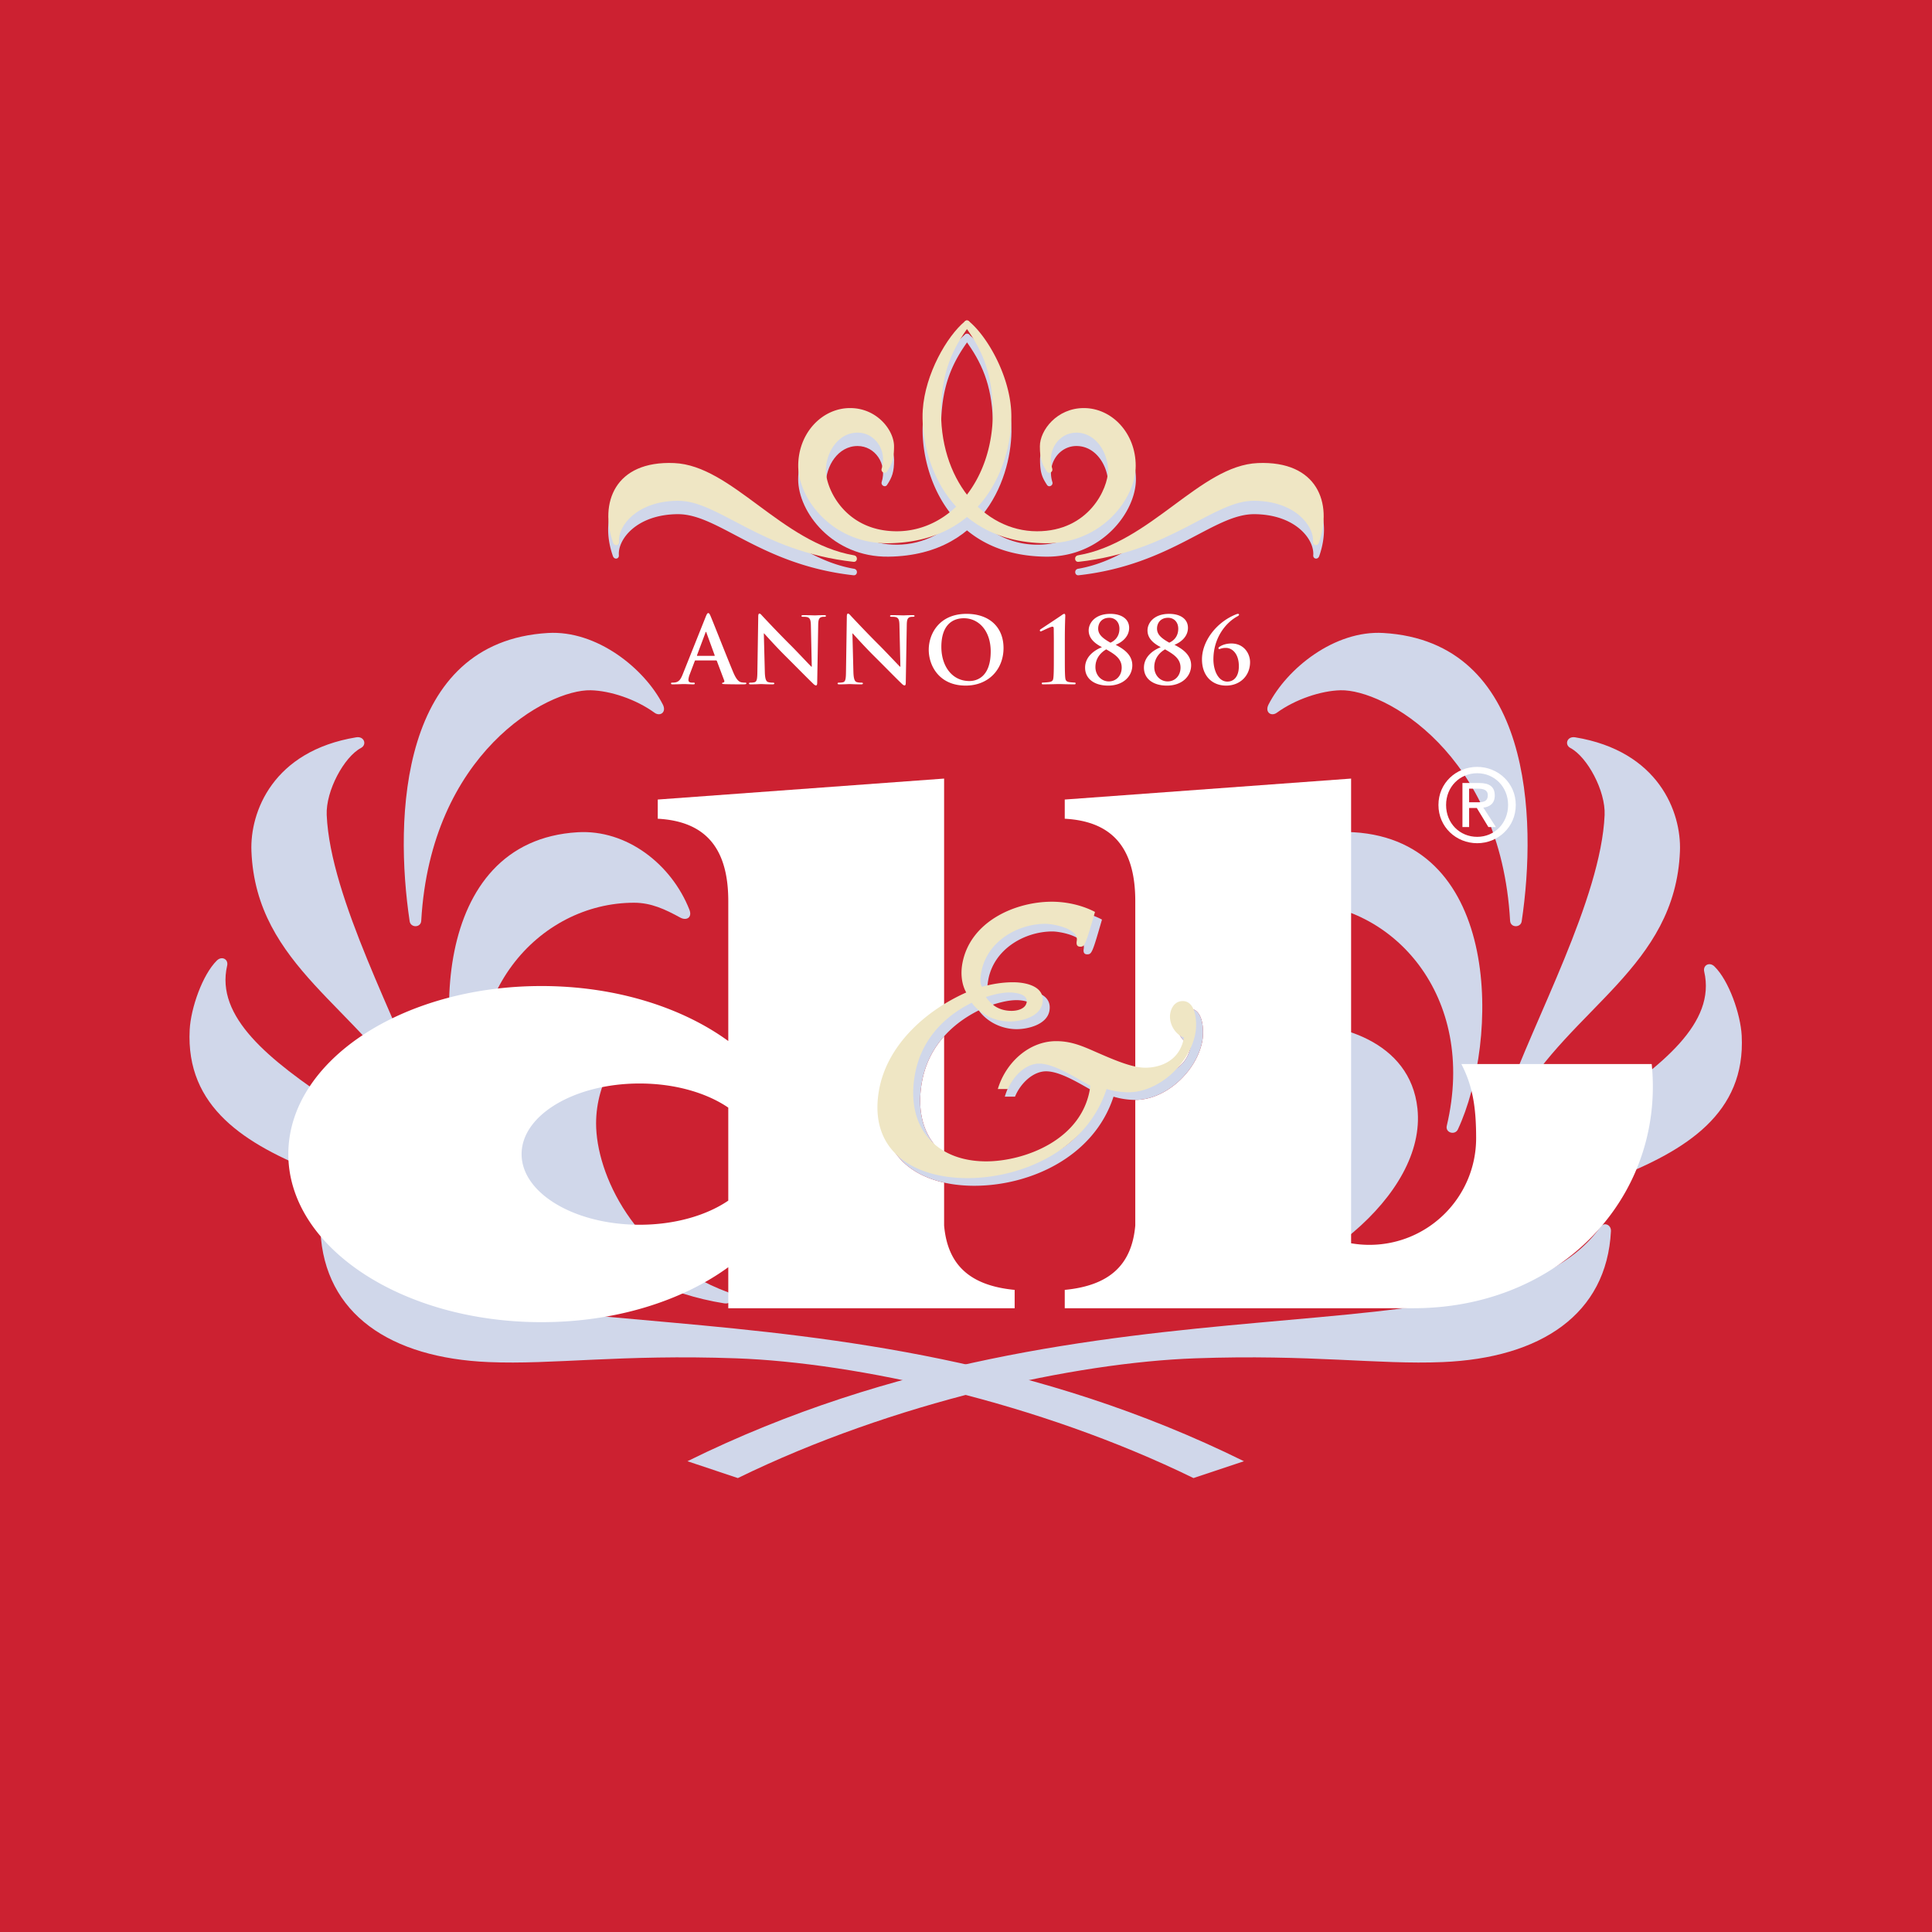 <svg xmlns="http://www.w3.org/2000/svg" width="2500" height="2500" viewBox="0 0 192.756 192.756"><g fill-rule="evenodd" clip-rule="evenodd"><path fill="#cc2131" d="M0 0h192.756v192.756H0V0z"/><path d="M167.832 68.466c-7.91-7.094-18.252-12.834-30.248-16.873.023-2.419-.666-4.699-2.055-6.575-1.281-1.728-4.316-4.586-10.271-4.335-2.604.109-4.934 1.064-6.967 2.233a11.235 11.235 0 0 0-2.781-4.629c-1.998-2-4.619-3.097-7.375-3.097-.971 0-1.926.146-2.844.415-1.393-3.815-4.096-8.153-7.801-9.685-.691-.199-1.577-.232-2.17.014-3.473 1.438-6.229 5.771-7.658 9.673a10.045 10.045 0 0 0-2.846-.417c-2.759 0-5.377 1.098-7.375 3.097a11.247 11.247 0 0 0-2.818 4.725c-2.099-1.234-4.463-2.216-7.125-2.329-5.955-.251-8.991 2.607-10.271 4.335-1.39 1.876-2.078 4.156-2.055 6.575-11.998 4.038-22.343 9.778-30.255 16.877-10.404 9.335-15.903 20.367-15.903 31.903 0 10.998 5.037 21.602 14.562 30.664 16.206 15.418 43.42 24.621 72.804 24.621 48.171 0 87.363-24.799 87.363-55.285-.001-11.538-5.503-22.571-15.911-31.907z" fill="#fff" fill-opacity="0"/><path d="M134.615 53.484c.51-2.542.068-4.967-1.309-6.824-1.162-1.571-3.486-3.406-7.932-3.219-3.518.148-6.533 2.257-9.436 4.396.08-.456.133-.911.133-1.359 0-2.4-.893-4.614-2.516-6.236-1.477-1.479-3.404-2.293-5.422-2.293a7.231 7.231 0 0 0-4.623 1.643c-.594-3.962-3.621-9.657-7.132-11.108-3.281 1.359-6.347 7.146-6.941 11.108a7.239 7.239 0 0 0-4.622-1.643c-2.022 0-3.947.814-5.423 2.293-1.623 1.622-2.516 3.836-2.516 6.236 0 .502.064 1.011.162 1.523-2.971-2.193-6.05-4.407-9.659-4.56-4.445-.187-6.77 1.647-7.934 3.219-1.375 1.856-1.815 4.282-1.305 6.824-25.73 8.929-43.255 26.575-43.255 46.896 0 29.324 36.485 53.1 81.493 53.1 45.001 0 81.488-23.775 81.488-53.1.001-20.32-17.52-37.966-43.251-46.896z" fill="#cc2131"/><path d="M66.131 70.291c.394.77-.271 1.224-.827.821-1.85-1.348-4.406-2.197-6.362-2.244-4.323-.105-15.965 6.273-16.915 22.998-.04.719-1.057.709-1.154.056-1.546-10.301-1.021-27.893 13.796-28.769 4.884-.287 9.625 3.544 11.462 7.138z" fill="#d0d7ea"/><path d="M68.78 90.755c.318.803-.305 1.123-.909.793-1.52-.832-2.91-1.482-4.606-1.482-9.47 0-18 9.252-14.918 22.256.167.703-.824.963-1.106.361-4.119-8.803-4.422-28.774 10.399-29.65 4.88-.286 9.344 3.179 11.14 7.722z" fill="#d0d7ea"/><path d="M63.759 102.141c.706.045.868.84.253 1.15-2.063 1.035-4.54 4.525-4.54 8.799 0 4.994 3.756 13.344 13.144 16.834.678.254.502 1.246-.36 1.111-10.949-1.721-22.612-10.742-21.685-19.439.719-6.746 7.957-8.764 13.188-8.455zM53.077 125.312c.506.654-.253 1.334-.837.814-9.603-8.623-34.135-7.898-33.314-23.406.116-2.146 1.275-5.477 2.713-6.891.499-.489 1.172-.121 1.024.512-2.366 10.225 21.2 17.052 30.414 28.971zM42.376 109.521c.294.842-.691 1.141-1.062.484-5.32-9.443-15.772-13.533-16.229-25.083-.156-3.913 2.14-9.994 10.458-11.361.795-.13 1.098.734.462 1.07-1.67.886-3.513 4.271-3.409 6.688.362 8.333 7.127 20.574 9.78 28.202z" fill="#d0d7ea"/><path d="M124.109 145.787c-41.22-20.354-80.62-8.744-91.098-23.381-.366-.51-1.077-.217-1.043.428.422 8.293 7.009 12.652 16.785 13.061 6.444.273 13.173-.787 24.7-.375 11.913.424 30.095 4.359 45.621 11.947l5.035-1.68zM126.562 70.291c-.396.77.27 1.224.824.821 1.854-1.348 4.41-2.197 6.363-2.244 4.322-.105 15.965 6.273 16.914 22.998.041.719 1.059.709 1.156.056 1.543-10.301 1.021-27.893-13.799-28.769-4.879-.287-9.622 3.544-11.458 7.138z" fill="#d0d7ea"/><path d="M123.914 90.755c-.32.803.305 1.123.906.793 1.52-.832 2.91-1.482 4.607-1.482 9.471 0 17.998 9.252 14.918 22.256-.164.703.826.963 1.107.361 4.117-8.803 4.42-28.774-10.398-29.65-4.882-.286-9.345 3.179-11.14 7.722z" fill="#d0d7ea"/><path d="M128.234 102.141c-.707.045-.871.84-.258 1.15 2.062 1.035 4.539 4.525 4.539 8.799 0 4.994-3.754 13.344-13.141 16.834-.676.254-.502 1.246.359 1.111 10.949-1.721 22.611-10.742 21.686-19.439-.718-6.746-7.954-8.764-13.185-8.455zM139.615 125.904c-.51.654.254 1.332.84.811 9.6-8.619 34.135-7.895 33.314-23.402-.117-2.146-1.275-5.475-2.717-6.889-.496-.492-1.168-.123-1.023.51 2.366 10.222-21.201 17.046-30.414 28.97zM150.318 109.521c-.295.842.689 1.141 1.059.484 5.324-9.443 15.775-13.533 16.232-25.083.152-3.913-2.143-9.994-10.457-11.361-.801-.13-1.098.734-.467 1.07 1.674.886 3.514 4.271 3.408 6.688-.357 8.333-7.12 20.574-9.775 28.202z" fill="#d0d7ea"/><path d="M68.585 145.787c41.219-20.354 80.618-8.744 91.096-23.381.365-.51 1.076-.217 1.043.428-.422 8.293-7.008 12.652-16.787 13.061-6.445.273-13.172-.787-24.699-.375-11.912.424-30.092 4.359-45.621 11.947l-5.032-1.68z" fill="#d0d7ea"/><path d="M164.791 106.158h-18.992c1.145 2.207 1.475 4.363 1.475 7.389 0 5.885-4.771 10.652-10.652 10.652-.625 0-1.229-.055-1.822-.156V77.679l-28.57 2.091v1.915c4.822.261 7.037 2.995 7.037 8.22v32.361c-.346 3.936-2.572 5.998-7.037 6.426v1.83h34.779c13.857 0 23.896-9.898 23.896-22.105a22.433 22.433 0 0 0-.114-2.259zM94.194 122.266V77.679L65.625 79.77v1.915c4.822.261 7.036 2.995 7.036 8.22v13.958c-4.617-3.363-11.248-5.486-18.642-5.486-13.946 0-25.253 7.508-25.253 16.77 0 9.26 11.307 16.766 25.253 16.766 7.394 0 14.024-2.119 18.642-5.484v4.094h28.572v-1.83c-4.469-.429-6.696-2.492-7.039-6.427zm-30.381-.073c-6.503 0-11.773-3.156-11.773-7.047 0-3.889 5.27-7.045 11.773-7.045 3.531 0 6.689.934 8.847 2.406v9.279c-2.158 1.472-5.316 2.407-8.847 2.407zM69.395 65.891c-.046 0-.064.021-.082.072l-.495 1.308a1.765 1.765 0 0 0-.135.558c0 .165.082.279.363.279h.139c.109 0 .135.02.135.077 0 .074-.054.092-.153.092-.291 0-.686-.028-.97-.028-.101 0-.602.028-1.077.028-.119 0-.172-.019-.172-.092 0-.057.036-.077.107-.077.085 0 .212-.008.285-.018.42-.055.593-.361.777-.819l2.292-5.735c.109-.267.164-.366.256-.366.082 0 .138.082.228.292.22.505 1.681 4.228 2.265 5.615.348.824.612.952.803.997.139.026.277.034.385.034.074 0 .12.01.12.077 0 .074-.082.092-.42.092-.33 0-.996 0-1.727-.019-.164-.01-.274-.01-.274-.074 0-.057.036-.077.128-.084.064-.018.128-.097.082-.21l-.729-1.935c-.018-.044-.046-.064-.092-.064h-2.039zm1.863-.457c.046 0 .056-.029.046-.054l-.822-2.255c-.01-.039-.018-.082-.045-.082-.028 0-.047.043-.054.082l-.842 2.247c-.008.033 0 .062.036.062h1.681zM76.307 67.033c.015.714.135.952.317 1.014.156.054.33.062.476.062.1 0 .156.02.156.077 0 .074-.084.092-.212.092-.594 0-.957-.028-1.131-.028-.082 0-.512.028-.985.028-.121 0-.203-.011-.203-.092 0-.057.057-.077.146-.077.121 0 .285-.008.413-.044.236-.071.274-.335.281-1.131l.085-5.405c0-.185.025-.312.118-.312.101 0 .181.117.338.284.109.115 1.497 1.604 2.83 2.927.623.623 1.853 1.938 2.01 2.086h.045l-.089-4.103c-.01-.558-.092-.729-.312-.824-.135-.051-.355-.051-.483-.051-.11 0-.146-.025-.146-.082 0-.074.101-.082.238-.082.474 0 .914.025 1.106.025.1 0 .445-.025.893-.025.12 0 .21.008.21.082 0 .057-.054.082-.164.082-.092 0-.164 0-.273.025-.256.075-.33.266-.338.778l-.1 5.761c0 .202-.039.284-.12.284-.1 0-.211-.098-.31-.2-.576-.55-1.746-1.746-2.695-2.688-.996-.985-2.009-2.126-2.173-2.301h-.028l.1 3.838zM85.144 67.033c.018.714.138.952.32 1.014.156.054.327.062.476.062.1 0 .154.02.154.077 0 .074-.082.092-.21.092-.593 0-.959-.028-1.131-.028-.084 0-.512.028-.988.028-.117 0-.199-.011-.199-.092 0-.057.054-.077.146-.077.117 0 .285-.008.41-.044.238-.071.276-.335.284-1.131l.082-5.405c0-.185.028-.312.118-.312.102 0 .184.117.34.284.11.115 1.497 1.604 2.831 2.927.619.623 1.856 1.938 2.01 2.086h.045l-.094-4.103c-.008-.558-.087-.729-.308-.824-.138-.051-.355-.051-.486-.051-.107 0-.144-.025-.144-.082 0-.074.1-.082.235-.082.475 0 .914.025 1.106.025.1 0 .448-.025.893-.025.121 0 .213.008.213.082 0 .057-.054.082-.167.082-.089 0-.161 0-.273.025-.256.075-.327.266-.337.778l-.1 5.761c0 .202-.036.284-.121.284-.097 0-.209-.098-.31-.2-.573-.55-1.742-1.746-2.692-2.688-.996-.985-2.009-2.126-2.176-2.301h-.025l.098 3.838zM92.661 64.822c0-1.562 1.031-3.578 3.77-3.578 2.275 0 3.691 1.326 3.691 3.414 0 2.09-1.461 3.744-3.783 3.744-2.619 0-3.678-1.963-3.678-3.58zm6.181.174c0-2.044-1.178-3.314-2.678-3.314-1.049 0-2.245.586-2.245 2.859 0 1.898 1.05 3.406 2.803 3.406.639-.001 2.12-.312 2.12-2.951zM105.143 64.046c0-.492-.01-.886-.01-1.195 0-.223 0-.327-.137-.327-.172 0-.859.353-1.059.435-.047.018-.092.038-.127.038-.027 0-.064-.045-.064-.102 0-.054.043-.097.092-.125.031-.021 1.777-1.172 2.109-1.408.07-.053.164-.117.236-.117.082 0 .1.099.1.189 0 .077-.045.978-.045 2.377v1.687c0 .878 0 1.654.035 2.056.027.292.074.432.369.494.133.027.529.054.602.054.033 0 .07.027.07.092 0 .066-.045.084-.143.084-.699 0-1.281-.028-1.527-.028-.211 0-.979.028-1.562.028-.1 0-.145-.019-.145-.084s.035-.092.074-.092c.1 0 .557-.026.729-.064.285-.061.34-.191.363-.483.039-.402.039-1.177.039-2.056v-1.453h.001zM108.26 66.613c0-1.014.793-1.689 1.682-2.045-.758-.394-1.324-.898-1.324-1.673 0-.712.609-1.65 2.162-1.65 1.113 0 1.875.511 1.875 1.394 0 .963-.842 1.5-1.344 1.692.646.346 1.66.911 1.66 2.045 0 1.077-.885 2.027-2.418 2.027-1.352-.001-2.293-.666-2.293-1.79zm2.365 1.372c.713 0 1.287-.54 1.287-1.382 0-.914-.73-1.344-1.543-1.817-.492.285-1.078.843-1.078 1.771 0 .814.594 1.428 1.334 1.428zm.055-6.349c-.795 0-1.115.565-1.115 1.077 0 .568.396.942 1.227 1.408.264-.121.893-.476.893-1.397-.001-.687-.456-1.088-1.005-1.088zM114.131 66.613c0-1.014.793-1.689 1.676-2.045-.758-.394-1.32-.898-1.32-1.673 0-.712.609-1.65 2.162-1.65 1.115 0 1.873.511 1.873 1.394 0 .963-.842 1.5-1.344 1.692.648.346 1.662.911 1.662 2.045 0 1.077-.887 2.027-2.418 2.027-1.354-.001-2.291-.666-2.291-1.79zm2.365 1.372c.711 0 1.285-.54 1.285-1.382 0-.914-.73-1.344-1.543-1.817-.494.285-1.076.843-1.076 1.771 0 .814.59 1.428 1.334 1.428zm.053-6.349c-.797 0-1.113.565-1.113 1.077 0 .568.389.942 1.223 1.408.264-.121.895-.476.895-1.397-.001-.687-.458-1.088-1.005-1.088zM119.922 65.782c0-1.782 1.408-3.691 3.389-4.484a.519.519 0 0 1 .201-.053c.055 0 .107.025.107.082 0 .082-.125.146-.227.202-1.07.599-2.33 2.081-2.33 4.261 0 1.07.469 2.214 1.391 2.214.627 0 1.148-.477 1.148-1.536 0-1.27-.682-1.828-1.287-1.828-.227 0-.346.028-.473.062-.074.02-.154.056-.203.056-.035 0-.072-.027-.072-.089 0-.064.047-.1.102-.138.273-.189.684-.33 1.186-.33 1.285 0 1.865 1.042 1.865 1.855 0 1.417-1.053 2.347-2.385 2.347-1.402-.001-2.412-.969-2.412-2.621z" fill="#fff"/><path d="M100.25 109.412c.795-2.654 3.129-4.773 5.818-4.773 1.719 0 2.949.652 4.389 1.264 2.047.896 3.426 1.389 4.529 1.389 1.059 0 3.375-.408 3.838-3.021-.814-.244-1.559-1.346-1.369-2.408.109-.607.502-1.221 1.236-1.221 1.346 0 1.453 2.162 1.271 3.182-.535 3.02-3.617 5.914-6.678 5.914a7.699 7.699 0 0 1-2.188-.324c-1.965 6.037-8.346 8.891-13.895 8.891-5.425 0-9.871-2.771-8.809-8.77.789-4.447 4.587-7.914 8.704-9.748-.435-.777-.581-1.799-.388-2.857.748-4.243 5.298-6.201 8.927-6.201 1.512 0 3.078.365 4.309 1.018-.951 3.304-1.02 3.468-1.475 3.468-.24 0-.424-.123-.344-.571.225-1.264-2.43-1.712-3.123-1.712-2.773 0-5.859 1.753-6.408 4.853-.096.531-.148 1.061.074 1.428 1.027-.283 2.078-.447 3.098-.447 1.305 0 3.234.408 2.934 2.082-.246 1.385-2.158 1.832-3.262 1.832-1.51 0-2.969-.73-3.789-1.875-3.037 1.514-5.107 3.957-5.675 7.182-.927 5.221 2.057 8.646 7.117 8.646 3.752 0 9.717-2.121 10.393-7.543-1.527-.82-3.605-2.205-5.115-2.205-1.348 0-2.592 1.264-3.102 2.529h-1.017v-.002zm1.379-7.793c.49 0 1.377-.164 1.498-.857.145-.816-1.092-.977-1.705-.977-.773 0-1.584.203-2.361.447.582.858 1.384 1.387 2.568 1.387z" fill="#cc2131"/><path d="M100.25 109.412c.795-2.654 3.129-4.773 5.818-4.773 1.719 0 2.949.652 4.389 1.264 2.047.896 3.426 1.389 4.529 1.389 1.059 0 3.375-.408 3.838-3.021-.814-.244-1.559-1.346-1.369-2.408.109-.607.502-1.221 1.236-1.221 1.346 0 1.453 2.162 1.271 3.182-.535 3.02-3.617 5.914-6.678 5.914a7.699 7.699 0 0 1-2.188-.324c-1.965 6.037-8.346 8.891-13.895 8.891-5.425 0-9.871-2.771-8.809-8.77.789-4.447 4.587-7.914 8.704-9.748-.435-.777-.581-1.799-.388-2.857.748-4.243 5.298-6.201 8.927-6.201 1.512 0 3.078.365 4.309 1.018-.951 3.304-1.02 3.468-1.475 3.468-.24 0-.424-.123-.344-.571.225-1.264-2.43-1.712-3.123-1.712-2.773 0-5.859 1.753-6.408 4.853-.096.531-.148 1.061.074 1.428 1.027-.283 2.078-.447 3.098-.447 1.305 0 3.234.408 2.934 2.082-.246 1.385-2.158 1.832-3.262 1.832-1.51 0-2.969-.73-3.789-1.875-3.037 1.514-5.107 3.957-5.675 7.182-.927 5.221 2.057 8.646 7.117 8.646 3.752 0 9.717-2.121 10.393-7.543-1.527-.82-3.605-2.205-5.115-2.205-1.348 0-2.592 1.264-3.102 2.529h-1.017v-.002zm1.379-7.793c.49 0 1.377-.164 1.498-.857.145-.816-1.092-.977-1.705-.977-.773 0-1.584.203-2.361.447.582.858 1.384 1.387 2.568 1.387zM107.568 56.745c-.436.074-.361.696.049.65 9.324-1.044 13.467-6.134 17.551-6.096 4.086.038 5.98 2.513 5.855 4.099-.027.372.457.482.598.077 1.379-3.921-.141-8.192-6.105-7.941-5.75.243-10.717 7.974-17.948 9.211zM85.2 56.745c.438.074.362.696-.051.65-9.321-1.044-13.461-6.134-17.549-6.096-4.085.038-5.979 2.513-5.855 4.099.028.372-.453.482-.597.077-1.376-3.921.141-8.192 6.104-7.941 5.753.243 10.718 7.974 17.948 9.211zM96.722 33.832c.189-.256-.082-.747-.453-.44-1.783 1.474-3.961 5.238-4.199 8.839-.285 4.3 2.09 13.18 12.25 13.308 5.58.07 9.01-4.44 9.01-7.726 0-3.284-2.393-5.771-5.184-5.771-2.684 0-4.381 2.221-4.381 3.818 0 1.244.193 1.764.695 2.521.197.299.639.039.537-.279-.576-1.837.674-3.603 2.4-3.603 1.967 0 3.166 2.011 3.166 3.788 0 1.775-1.904 6.057-7.086 6.057-5.367 0-9.851-5.246-9.571-12.504.134-3.458 1.096-5.693 2.816-8.008z" fill="#d0d7ea"/><path d="M96.239 33.832c-.184-.256.084-.747.456-.44 1.786 1.474 3.962 5.238 4.196 8.839.285 4.3-2.088 13.18-12.249 13.308-5.578.07-9.008-4.44-9.008-7.726 0-3.284 2.393-5.771 5.183-5.771 2.685 0 4.387 2.221 4.387 3.818 0 1.244-.202 1.764-.702 2.521-.196.299-.637.039-.538-.279.576-1.837-.672-3.603-2.4-3.603-1.966 0-3.167 2.011-3.167 3.788 0 1.775 1.904 6.057 7.087 6.057 5.366 0 9.849-5.246 9.572-12.504-.134-3.458-1.095-5.693-2.817-8.008z" fill="#d0d7ea"/><path d="M107.557 55.403c-.436.075-.363.696.051.65 9.312-1.041 13.451-6.129 17.537-6.091 4.08.039 5.977 2.514 5.852 4.098-.027.372.455.479.596.077 1.377-3.918-.141-8.19-6.102-7.937-5.747.244-10.71 7.97-17.934 9.203zM85.2 55.403c.438.075.362.696-.051.65-9.314-1.041-13.455-6.129-17.537-6.091-4.084.039-5.978 2.514-5.855 4.098.03.372-.453.479-.594.077-1.375-3.918.141-8.19 6.099-7.937 5.751.244 10.714 7.97 17.938 9.203zM96.714 32.505c.189-.253-.08-.744-.453-.439-1.781 1.475-3.959 5.235-4.197 8.834-.281 4.298 2.094 13.17 12.244 13.301 5.576.069 9.002-4.438 9.002-7.722 0-3.283-2.389-5.766-5.176-5.766-2.684 0-4.385 2.216-4.385 3.813 0 1.244.199 1.764.701 2.521.197.297.633.039.535-.279-.576-1.837.676-3.603 2.398-3.603 1.965 0 3.166 2.011 3.166 3.787 0 1.777-1.904 6.053-7.084 6.053-5.363 0-9.844-5.244-9.562-12.495.132-3.459 1.092-5.691 2.811-8.005z" fill="#efe6c4"/><path d="M96.234 32.505c-.19-.253.081-.744.452-.439 1.785 1.475 3.958 5.235 4.195 8.834.285 4.298-2.086 13.17-12.241 13.301-5.576.069-9.001-4.438-9.001-7.722 0-3.283 2.388-5.766 5.177-5.766 2.682 0 4.382 2.216 4.382 3.813 0 1.244-.197 1.764-.699 2.521-.197.297-.638.039-.536-.279.574-1.837-.675-3.603-2.4-3.603-1.966 0-3.164 2.011-3.164 3.787 0 1.777 1.901 6.053 7.079 6.053 5.365 0 9.845-5.244 9.567-12.495-.135-3.459-1.092-5.691-2.811-8.005zM99.553 108.65c.795-2.656 3.127-4.775 5.822-4.775 1.713 0 2.943.65 4.385 1.266 2.045.896 3.426 1.385 4.527 1.385 1.062 0 3.381-.408 3.838-3.018-.811-.246-1.553-1.346-1.367-2.406.109-.613.504-1.225 1.24-1.225 1.344 0 1.451 2.164 1.271 3.18-.537 3.023-3.621 5.918-6.68 5.918a7.796 7.796 0 0 1-2.186-.324c-1.965 6.037-8.346 8.889-13.894 8.889-5.429 0-9.872-2.773-8.81-8.77.786-4.447 4.583-7.916 8.701-9.75-.433-.773-.578-1.795-.392-2.854.753-4.244 5.3-6.202 8.933-6.202 1.506 0 3.072.369 4.307 1.02-.955 3.304-1.023 3.467-1.469 3.467-.248 0-.428-.123-.352-.573.227-1.264-2.428-1.709-3.121-1.709-2.775 0-5.861 1.753-6.408 4.852-.096.529-.148 1.062.072 1.432 1.032-.289 2.079-.453 3.1-.453 1.305 0 3.232.41 2.936 2.082-.244 1.387-2.162 1.834-3.264 1.834-1.506 0-2.971-.734-3.788-1.873-3.041 1.508-5.105 3.953-5.676 7.178-.924 5.221 2.058 8.648 7.118 8.648 3.75 0 9.717-2.121 10.393-7.547-1.527-.816-3.607-2.205-5.119-2.205-1.346 0-2.586 1.266-3.098 2.533h-1.019zm1.383-7.796c.486 0 1.375-.16 1.494-.855.145-.814-1.094-.979-1.699-.979-.779 0-1.59.203-2.367.449.579.855 1.382 1.385 2.572 1.385z" fill="#efe6c4"/><path d="M143.514 80.311c0-2.189 1.771-3.798 3.867-3.798 2.072 0 3.848 1.609 3.848 3.798 0 2.204-1.775 3.816-3.848 3.816-2.096-.001-3.867-1.613-3.867-3.816zm3.867 3.181c1.721 0 3.082-1.351 3.082-3.181 0-1.804-1.361-3.166-3.082-3.166-1.742 0-3.105 1.362-3.105 3.166-.001 1.83 1.363 3.181 3.105 3.181zm-.807-.978h-.666v-4.393h1.672c1.039 0 1.553.385 1.553 1.249 0 .786-.494 1.129-1.139 1.208l1.252 1.936h-.75l-1.156-1.902h-.766v1.902zm.799-2.47c.561 0 1.064-.036 1.064-.712 0-.545-.494-.645-.957-.645h-.906v1.357h.799z" fill="#fff"/></g></svg>
